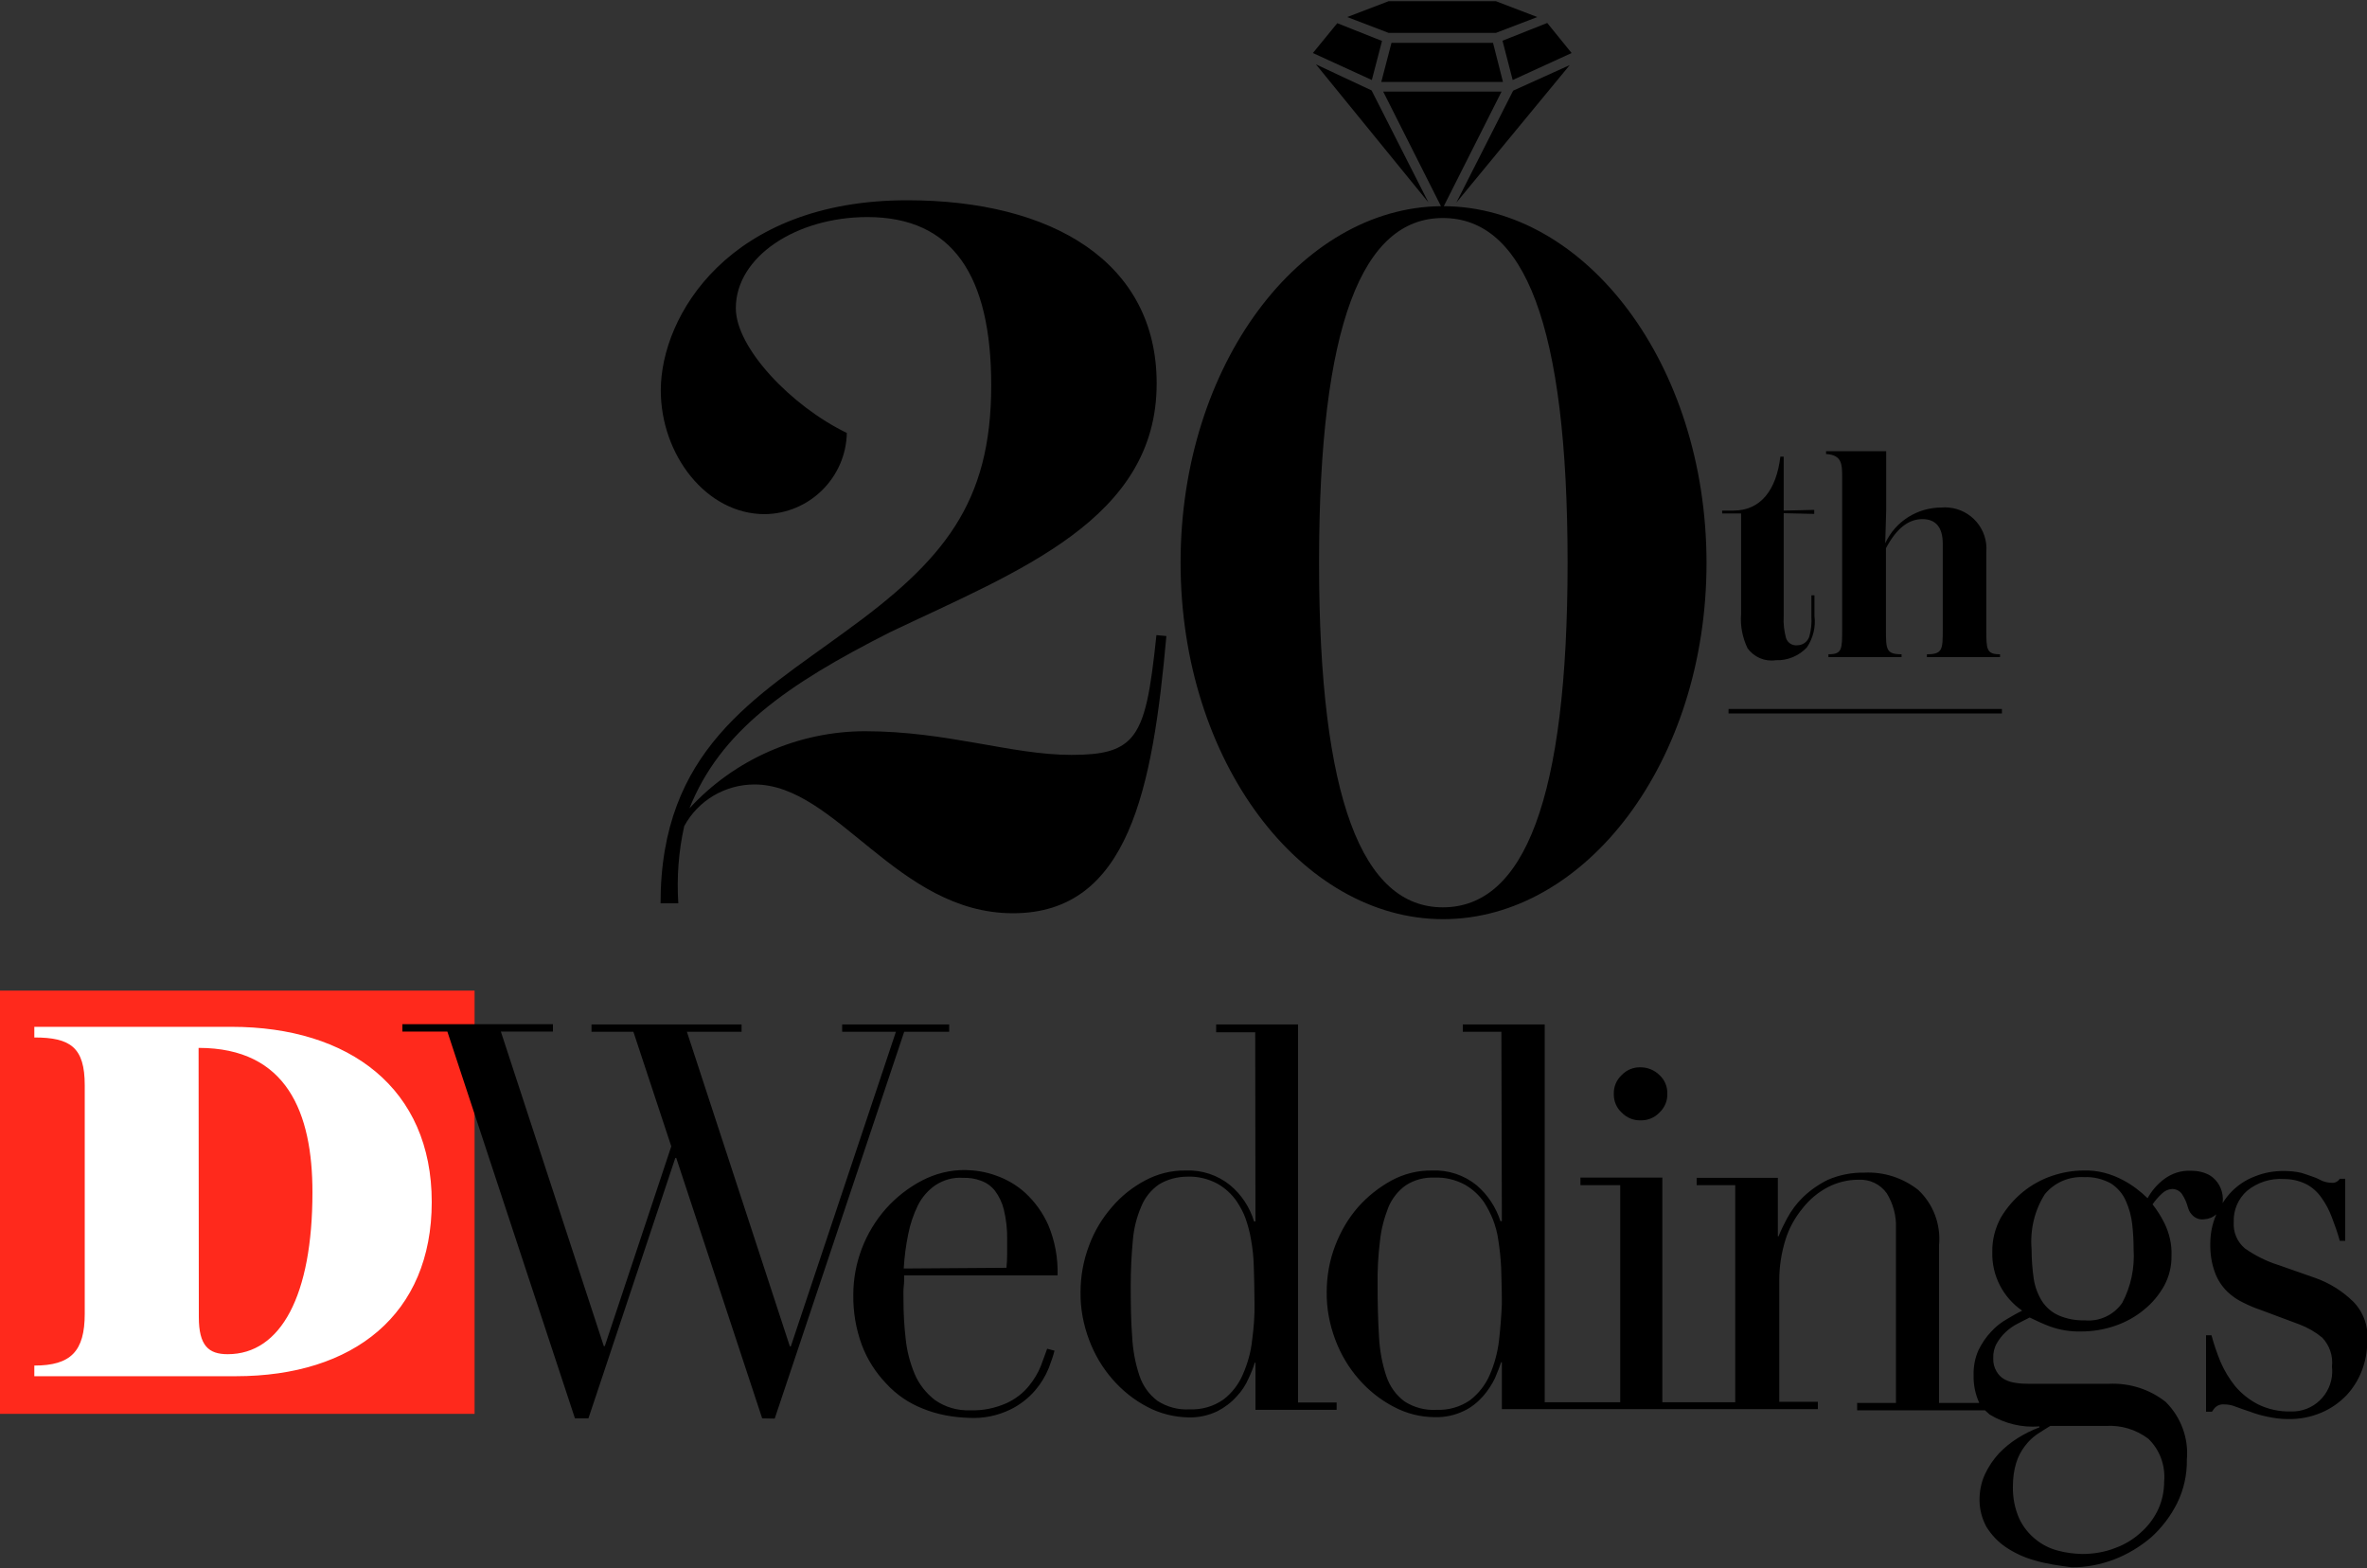 <?xml version="1.0" encoding="utf-8"?>
<!-- Generator: Adobe Illustrator 27.2.0, SVG Export Plug-In . SVG Version: 6.00 Build 0)  -->
<svg version="1.1" id="Layer_1" xmlns="http://www.w3.org/2000/svg" xmlns:xlink="http://www.w3.org/1999/xlink" x="0px" y="0px"
	 viewBox="0 0 1000 662.5" style="enable-background:new 0 0 1000 662.5;" xml:space="preserve">
<rect x="0" y="0" width="1000" height="662.5" fill="#333333" stroke="none"/>
<style type="text/css">
	.st0{fill:#FF291C;}
	.st1{fill:#FFFFFF;}
</style>
<g id="logo_lockup_vertical" transform="translate(-188.08 -5817)">
	<g>
		<g>
			<g id="_20th" transform="translate(214.847 5817)">
				<path id="Path_7063" d="M583.2,87.1l24.4-48.4h-50L582,87.1c-59.4,0.6-110,66.9-110,150.6c0,84.1,51.1,150.6,110.9,150.6
					c60.2,0,111.3-66.5,111.3-150.6C694.1,153.8,643.2,87.4,583.2,87.1 M582.8,383.3c-33.9,0-52.3-45.6-52.3-145.6
					c0-100.8,18.4-145.6,52.3-145.6c34.3,0,52.7,44.8,52.7,145.6C635.5,337.7,617.1,383.3,582.8,383.3"/>
				<path id="Path_7064" d="M451,311.8c-5,5.4-12.1,7.1-25.1,7.1c-25.5,0-52.3-10-87.4-10c-28.1,0.1-55,11.9-74,32.6
					c13-32.6,41-52.3,84.9-74.5c54.4-25.9,112.5-47.7,112.5-105c0-51.4-44.3-77.4-105.4-77.4c-75.3,0-104.1,48.9-104.1,80.3
					c0,27.2,19.2,52.3,43.9,52.3c18.9-0.2,34.3-15.4,34.7-34.3c-23.4-11.3-46.9-35.9-46.9-52.7c0-21.8,25.6-38.5,55.6-38.5
					c36,0,52.3,24.7,52.3,71.1c0,49.8-20.1,74-61.9,104.2c-37.6,27.6-77.8,49.8-77.8,114.6h7.5c-0.7-10.9,0.1-21.9,2.5-32.6
					c5.9-10.9,17.3-17.6,29.7-17.6c34.7,0,60.2,54.4,109.2,54.4s59-52.7,64.8-117.1l-4.2-0.4C459.3,291.7,457.3,304.7,451,311.8"/>
				<path id="Path_7065" d="M605.2,13.9l17.5-6.7l-17.5-6.7h-45.3l-17.5,6.7l17.5,6.7H605.2z"/>
				<path id="Path_7066" d="M529.2,27.2l47.5,58.3l-24-47.3L529.2,27.2z"/>
				<path id="Path_7067" d="M636.4,27.5l-23.9,10.8l-24,47.3L636.4,27.5z"/>
				<path id="Path_7068" d="M557.1,17.3l-18.9-7.5l-10.3,12.6l24.9,11.4L557.1,17.3z"/>
				<path id="Path_7069" d="M612.3,33.8l24.9-11.4L626.9,9.7L608,17.2L612.3,33.8z"/>
				<path id="Path_7070" d="M561.1,18.1l-4.3,16.5h51.4L604,18.1H561.1z"/>
				<path id="Path_7071" d="M708.8,259.5c-0.4,4.9,0.6,9.9,2.7,14.3c2.7,3.8,7.3,5.8,12,5.1c4.9,0.2,9.7-1.8,13.1-5.4
					c2.6-3.9,3.8-8.6,3.2-13.2v-8.8h-1.3v8.8c0.2,2.9-0.1,5.9-0.9,8.7c-0.8,2.2-2.8,3.6-5.1,3.6c-2.1,0.2-4-1-4.7-3
					c-0.8-3-1.2-6.1-1-9.2v-43.6l12.9,0.3v-1.7l-12.9,0.3v-22.8h-1.4c-1.7,14.1-8.3,22.8-19.9,22.8h-4.7v1.2h8L708.8,259.5z"/>
				<path id="Path_7072" d="M751.5,201.8v64c0,8.5,0,10.6-5.8,10.6v1.2h30.9v-1.2c-6.6,0-6.6-2.1-6.6-10.6v-34.2
					c4.5-8.5,9.6-12.3,15.4-12.3c5.6,0,8.6,3.4,8.6,10.4v36.1c0,8.5,0,10.6-6.7,10.6v1.2h30.9v-1.2c-5.8,0-5.8-2.1-5.8-10.6v-32.6
					c0.8-9.6-6.4-18-16-18.8c-1-0.1-1.9-0.1-2.9,0c-10.2,0-19.5,5.8-23.8,15.1l0.4-13.8v-25.1h-25.4v1.2
					C751.5,192.2,751.5,196.2,751.5,201.8"/>
				<rect id="Rectangle_1821" x="703.5" y="299.5" width="115.5" height="1.9"/>
			</g>
		</g>
	</g>
	<g id="D_Weddings_Logo" transform="translate(188.08 5857.079)">
		<g id="D">
			<rect id="Rectangle_1813" y="378.4" class="st0" width="200.5" height="178.8"/>
			<path id="Path_7017" class="st1" d="M35.8,418.4c0-16-6-20.2-21.3-20.2v-4.5h83.3c49.9,0,84.6,26.1,84.6,74
				c0,47.4-32.9,73.6-82.8,73.6H14.5v-4.5c15.4,0,21.3-6,21.3-21.9V418.4z M84,516.3c0,12.1,4.1,15.7,12.2,15.7
				c22.5,0,35.8-24.9,35.8-68.4c0-33.5-10.7-61-48.1-61L84,516.3"/>
		</g>
		<path id="Weddings" d="M859.6,619.1c-4.4-1.2-8.5-3.1-12.2-5.6c-3.3-2.2-6.1-5.2-8.2-8.6c-1.9-3.5-2.9-7.4-2.9-11.3
			c0-3.7,0.7-7.5,2.3-10.9c1.5-3.2,3.5-6.2,5.9-8.8c2.4-2.5,5.1-4.7,8-6.5s5.9-3.3,9.1-4.5v-0.4c-7.4,0.6-14.7-1.2-21-5
			c-0.7-0.6-1.3-1.2-2-1.8h-54v-3.1H801v-73.9c0.2-5.2-1.2-10.3-3.9-14.7c-2.8-3.9-7.3-6-12.1-5.7c-4.4,0-8.8,1.1-12.7,3.1
			c-4.2,2.2-7.8,5.2-10.7,8.9c-3.3,4-5.8,8.5-7.3,13.4c-1.7,5.5-2.6,11.2-2.6,16.9v51.5H768v3.1H634.5v-19.8h-0.3
			c-0.6,1.8-1.5,4.1-2.6,6.7c-1.3,2.7-3,5.3-5,7.6c-2.3,2.6-5,4.8-8.2,6.3c-3.8,1.8-7.9,2.7-12.1,2.6c-6.1,0-12.1-1.5-17.5-4.4
			c-5.6-2.9-10.6-6.9-14.7-11.6c-4.3-4.9-7.7-10.6-10-16.8c-2.4-6.4-3.7-13.2-3.6-20.1c0-6.7,1.2-13.4,3.6-19.6
			c2.3-6,5.5-11.5,9.7-16.3c4-4.5,8.8-8.3,14.1-11.2c5.2-2.8,11.1-4.3,17.1-4.2c6.8-0.3,13.5,1.9,18.8,6.2c4.7,4,8.2,9.3,10.1,15.2
			h0.6l-0.2-80H618v-3.1h34.6v159.6h31.9v-91.7h-16.8v-3.2h34.6v94.9h30.8v-91.7h-16.3v-3.1h34.3v24.7h0.3c1-2.6,2.3-5.1,3.6-7.6
			c1.8-3.3,4-6.3,6.7-8.9c3.1-3,6.7-5.5,10.6-7.4c4.9-2.1,10.1-3.1,15.4-3c8.2-0.4,16.2,2.2,22.7,7.3c6.4,6,9.6,14.6,8.8,23.3v66.7
			h17c-1.7-3.7-2.5-7.7-2.4-11.8c-0.1-3.6,0.6-7.3,2.1-10.6c1.4-2.8,3.1-5.4,5.3-7.7c2-2.2,4.3-4,6.8-5.4c2.3-1.4,4.5-2.6,6.3-3.5
			c-8.1-5.6-12.9-14.9-12.6-24.8c-0.1-5.1,1.2-10.1,3.6-14.5c2.5-4.2,5.6-7.8,9.4-10.9c3.7-3,7.9-5.3,12.4-6.8
			c4.2-1.4,8.7-2.2,13.1-2.2c5.9-0.2,11.6,1.3,16.8,4.1c3.8,2,7.2,4.6,10.3,7.6c1.7-3.1,4.1-5.9,6.9-8c3.3-2.5,7.3-3.8,11.5-3.6
			c2.8,0,5.6,0.6,8,2c3.3,2.1,5.3,5.8,5.4,9.7c0,0.7,0,1.3-0.1,2c1.1-1.8,2.4-3.5,3.9-5c2.8-2.8,6-4.9,9.7-6.3
			c3.9-1.6,8-2.3,12.1-2.3c2.5,0,5.1,0.2,7.6,0.8c2,0.6,3.6,1.2,5,1.7c1.4,0.4,2.7,1.2,3.8,1.7c1.3,0.5,2.7,0.8,4.1,0.8
			c1.3,0.1,2.6-0.6,3.3-1.7h2.3v26.2h-2.3c-0.9-3.3-2.1-6.7-3.3-9.8c-1.1-3-2.6-5.9-4.5-8.5c-1.7-2.4-3.9-4.4-6.5-5.7
			c-2.9-1.4-6-2.1-9.2-2.1c-5.7-0.4-11.3,1.4-15.7,5c-3.7,3.3-5.8,8.1-5.6,13.1c-0.3,4.3,1.4,8.4,4.7,11.2c4.3,3,9,5.4,14.1,7
			l15.4,5.4c6.1,2.1,11.7,5.6,16.3,10.1c4.4,4.5,6.6,10.8,5.9,17.1c0,4.1-0.8,8.2-2.3,12.1c-1.5,3.9-3.7,7.4-6.5,10.4
			c-3,3.1-6.6,5.6-10.6,7.3c-4.5,1.9-9.3,2.8-14.2,2.7c-2.9,0-5.8-0.4-8.6-1c-2.5-0.5-4.9-1.2-7.3-2.1c-2.3-0.8-4.2-1.4-6-2.1
			c-1.6-0.7-3.4-1-5.1-1c-1.2-0.1-2.4,0.3-3.3,1c-0.7,0.6-1.2,1.3-1.7,2.1H932V524h2.3c1,3.8,2.3,7.5,3.8,11.2
			c1.6,3.7,3.7,7.2,6.2,10.3c2.7,3.2,6,5.8,9.7,7.7c4.3,2.1,9,3.1,13.8,3c9.4,0.3,17.2-7.1,17.5-16.4c0-0.9,0-1.7-0.1-2.6
			c0.5-4.5-1-8.9-4.1-12.2c-2.9-2.4-6.2-4.3-9.7-5.6l-16.6-6.2c-2.4-0.8-4.7-1.8-6.9-2.9c-2.6-1.2-4.9-2.8-7-4.8
			c-2.2-2.2-4-4.9-5.1-7.9c-1.5-4-2.1-8.2-2-12.4c0-4.1,0.8-8.2,2.4-11.9c0-0.1,0.1-0.3,0.1-0.4c-1.4,1.3-3.2,2-5.1,2.1
			c-2,0.3-4-0.5-5.3-2.1c-2-2.1-1.2-4.2-4.1-8.6c-0.9-1.3-2.5-2.1-4.1-2.1c-1.7,0.1-3.2,0.8-4.4,2c-1.5,1.4-2.8,2.9-3.9,4.5
			c1.9,2.4,3.6,5.1,5,7.9c2.1,4.3,3.2,9,3,13.8c0.1,4.4-1,8.8-3.1,12.7c-2.2,3.9-5,7.3-8.5,10.1c-3.6,3-7.8,5.3-12.2,6.8
			c-4.6,1.6-9.5,2.4-14.4,2.4c-4.5,0.1-8.9-0.6-13.1-2.1c-2.9-1.1-5.8-2.4-8.6-3.8c-1.7,0.8-3.3,1.7-5.1,2.6c-1.8,0.9-3.5,2.1-5,3.5
			s-2.8,3-3.8,4.8c-1.1,1.9-1.6,4.1-1.5,6.3c-0.1,2,0.4,3.9,1.4,5.6c0.8,1.4,1.9,2.5,3.3,3.3c1.5,0.8,3.1,1.3,4.7,1.5
			c1.8,0.3,3.6,0.4,5.4,0.4H891c8.7-0.4,17.2,2.3,24,7.7c6.4,6.4,9.7,15.3,8.9,24.3c0.1,6.4-1.3,12.7-4.1,18.4
			c-2.7,5.4-6.4,10.3-10.9,14.4c-4.7,4-10,7.2-15.7,9.4c-5.8,2.2-11.9,3.4-18.1,3.3C869.8,621.3,864.6,620.6,859.6,619.1z
			 M860.5,565.9c-2,1.4-3.7,3.1-5.1,5c-1.6,2.1-2.8,4.4-3.6,7c-1,3.2-1.4,6.6-1.4,10c-0.1,4.7,0.8,9.3,2.7,13.6c1.6,3.4,4,6.4,7,8.8
			c2.7,2.2,5.9,3.8,9.4,4.7c3.3,0.9,6.7,1.3,10.1,1.4c4.9,0,9.7-0.8,14.2-2.6c4.1-1.5,7.8-3.8,11-6.8c3-2.7,5.4-6,7.1-9.7
			c1.6-3.6,2.4-7.5,2.4-11.5c0.6-6.7-1.8-13.4-6.7-18.1c-5.2-3.9-11.5-5.8-18-5.4h-23.4C864.5,563.3,862.5,564.6,860.5,565.9
			L860.5,565.9z M594,460.6c-3.3,2.3-5.8,5.5-7.4,9.2c-1.8,4.6-3.1,9.4-3.6,14.4c-0.8,6.3-1.1,12.6-1,18.9c0,7.9,0.2,15.1,0.6,21.6
			c0.3,5.7,1.3,11.2,3.1,16.6c1.4,4.2,4,7.9,7.6,10.6c4,2.6,8.8,3.9,13.6,3.6c5.1,0.2,10-1.2,14.2-4.1c3.6-2.8,6.5-6.5,8.3-10.7
			c2-4.6,3.3-9.5,3.9-14.5c0.6-5.4,1-10.6,1.2-15.4c0-5.9-0.2-11-0.3-15.4c-0.2-3.9-0.6-7.8-1.2-11.6c-0.4-3-1.2-5.9-2.3-8.8
			c-1-2.4-2.2-4.8-3.6-7c-2.1-3.1-4.9-5.7-8.2-7.6c-3.9-2.1-8.4-3.2-12.8-3C601.8,457.2,597.6,458.3,594,460.6z M863.9,464.4
			c-4.4,6.9-6.3,15.1-5.6,23.3c0,4.1,0.3,8.3,0.9,12.4c0.5,3.4,1.7,6.6,3.5,9.5c1.7,2.6,4.1,4.7,7,6c3.5,1.5,7.2,2.2,11,2.1
			c6.2,0.6,12.3-2.2,15.9-7.4c3.7-7,5.3-14.8,4.8-22.7c0-3.5-0.2-7.1-0.6-10.6c-0.4-3.4-1.3-6.7-2.7-9.8c-1.3-3-3.5-5.5-6.2-7.3
			c-3.5-1.9-7.4-2.9-11.3-2.7C874.1,456.8,867.9,459.5,863.9,464.4L863.9,464.4z M322,559.1l-36.3-110h-0.4l-36.7,110h-5.7
			L189,395.7h-19v-3.1h63.6v3.1h-22l43.5,132.9h0.4l28.1-84.4l-16-48.4h-17.7v-3.1h63.4v3.1h-23.1l43.5,132.9h0.4l44.4-132.9h-22.7
			v-3.1H401v3.1h-19l-54.7,163.4L322,559.1L322,559.1z M389.9,555c-5.9-2.3-11.2-5.9-15.5-10.6c-4.5-4.7-8-10.2-10.3-16.3
			c-2.5-6.8-3.7-13.9-3.6-21.2c0-13.4,4.9-26.3,13.8-36.4c4.3-4.8,9.4-8.8,15.1-11.8s12.1-4.6,18.6-4.5c4.3,0.1,8.6,0.8,12.7,2.3
			c4.6,1.6,8.9,4.1,12.5,7.4c4.1,3.8,7.4,8.4,9.7,13.6c2.8,6.7,4.1,13.9,3.9,21.2H382c0,1.5,0,3.1-0.2,4.7s-0.1,3.6-0.1,6
			c0,5.3,0.3,10.6,0.9,15.9c0.5,5.1,1.8,10.2,3.8,15c1.8,4.3,4.8,8.1,8.5,11c4.4,3.1,9.6,4.6,15,4.4c5.3,0.2,10.5-0.9,15.3-3
			c3.7-1.7,7-4.2,9.5-7.3c2.1-2.6,3.9-5.5,5.1-8.6c1-2.9,2-5.3,2.6-7.1l3.1,0.8c-0.4,1.7-1.2,4.1-2.4,7.3c-1.4,3.4-3.3,6.6-5.7,9.4
			c-2.9,3.4-6.5,6.2-10.6,8.2c-5.4,2.6-11.3,3.8-17.2,3.5C402.6,558.7,396,557.5,389.9,555L389.9,555z M395.2,460.6
			c-3.1,2.1-5.7,5.1-7.4,8.5c-1.9,3.9-3.3,8-4.1,12.2c-1,4.8-1.6,9.6-1.9,14.5l43.4-0.3c0.2-2,0.3-4,0.3-6v-5.8
			c0.1-4.3-0.4-8.6-1.4-12.8c-0.7-2.9-2-5.6-3.8-8c-1.5-1.9-3.6-3.4-5.9-4.2c-2.4-0.9-5-1.3-7.6-1.2
			C402.8,457.2,398.7,458.3,395.2,460.6z M484.8,554.3c-5.6-2.9-10.6-6.9-14.7-11.6c-4.3-4.9-7.7-10.6-10-16.8
			c-2.4-6.4-3.7-13.2-3.6-20.1c0-6.7,1.2-13.4,3.6-19.7c2.2-6,5.5-11.5,9.7-16.3c3.9-4.6,8.7-8.4,14-11.2c5.2-2.8,11.1-4.3,17.1-4.2
			c6.8-0.3,13.5,1.9,18.8,6.2c4.8,4,8.3,9.3,10.1,15.3h0.6l-0.1-79.9h-16.5v-3.3h34.6v159.7h16.3v3.1h-34.3v-19.9h-0.3
			c-0.7,2.3-1.6,4.5-2.6,6.6c-1.2,2.8-2.9,5.4-5,7.6c-2.3,2.6-5.1,4.7-8.2,6.3c-3.8,1.8-7.9,2.7-12.1,2.6
			C496.1,558.6,490.1,557.1,484.8,554.3L484.8,554.3z M489.6,460.3c-3.3,2.3-5.9,5.5-7.4,9.2c-2,4.6-3.2,9.4-3.6,14.4
			c-0.6,6.3-0.9,12.7-0.9,19c0,8,0.1,15.1,0.6,21.6c0.3,5.7,1.3,11.3,3.1,16.6c1.4,4.2,4,7.9,7.6,10.6c4,2.6,8.8,3.9,13.6,3.6
			c5.1,0.2,10-1.2,14.2-4.1c3.7-2.8,6.5-6.5,8.3-10.7c2-4.6,3.4-9.5,3.9-14.5c0.7-5.2,1.1-10.4,1-15.6c0-5.9-0.2-11.2-0.3-15.4
			c-0.1-3.9-0.5-7.8-1.2-11.6c-0.5-3-1.3-5.9-2.3-8.8c-0.9-2.5-2.2-4.8-3.6-7c-2.1-3.1-4.9-5.7-8.2-7.6c-3.9-2.1-8.4-3.2-12.8-3
			C497.4,457,493.2,458.1,489.6,460.3L489.6,460.3z M685.1,429.9c-2.2-2-3.4-4.9-3.3-7.9c-0.1-3,1.1-5.8,3.3-7.9
			c2.1-2.2,5-3.4,8-3.3c3,0,5.9,1.2,8,3.3c2.2,2,3.4,4.9,3.3,7.9c0.1,3-1.1,5.8-3.3,7.9c-2.1,2.2-5,3.4-8,3.3
			C690.1,433.3,687.2,432.1,685.1,429.9z"/>
	</g>
</g>
</svg>
